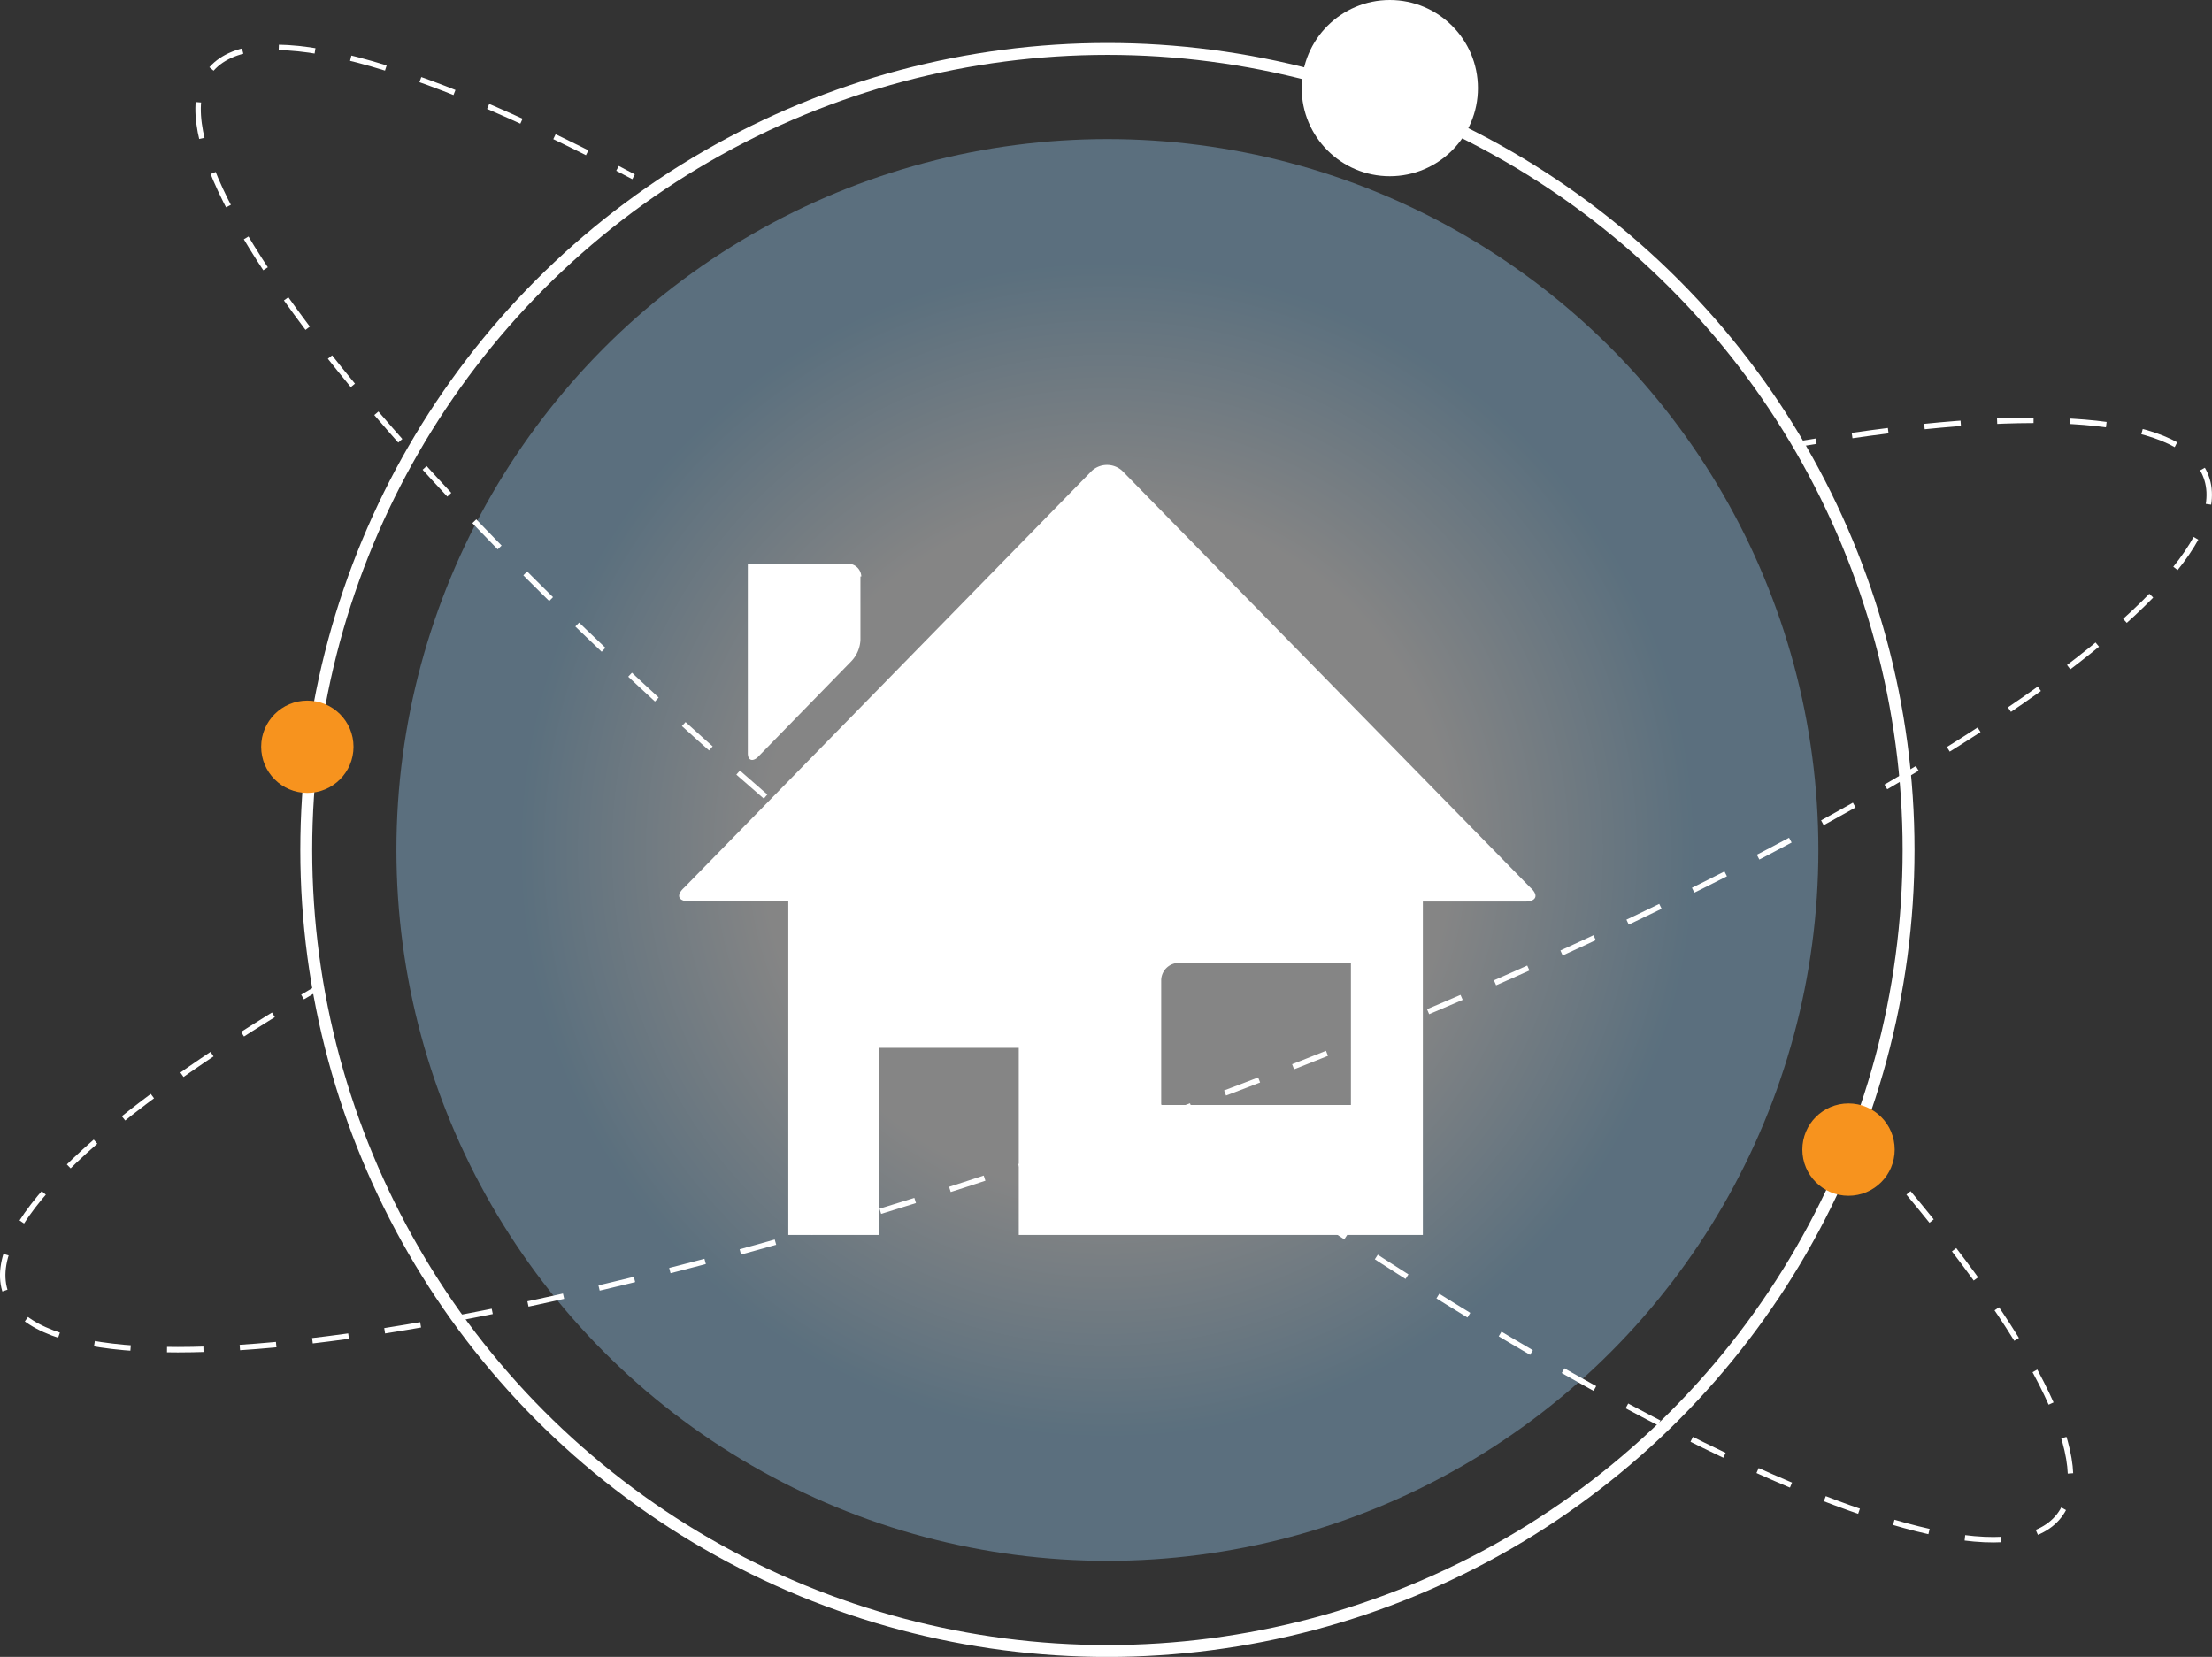 <svg xmlns="http://www.w3.org/2000/svg" xmlns:xlink="http://www.w3.org/1999/xlink" viewBox="0 0 345.9 259.13"><rect x="0" y="0" width="345.9" height="259.13" fill="#333333" stroke="none"/><defs><style>.cls-1{opacity:0.4;fill:url(#未命名的渐变_66);}.cls-2,.cls-5,.cls-6{fill:none;stroke:#fff;stroke-miterlimit:10;}.cls-2{stroke-width:1.86px;}.cls-3{fill:#fff;}.cls-4{fill:#f7931e;}.cls-5,.cls-6{stroke-width:0.85px;}.cls-6{stroke-dasharray:5.7 5.7;}</style><radialGradient id="未命名的渐变_66" cx="173.17" cy="132.93" r="141.19" gradientUnits="userSpaceOnUse"><stop offset="0.07" stop-color="#fff"/><stop offset="0.38" stop-color="#fff"/><stop offset="0.65" stop-color="#95c9ed"/></radialGradient></defs><g id="图层_2" data-name="图层 2"><g id="图层_1-2" data-name="图层 1"><circle class="cls-1" cx="173.17" cy="132.93" r="111.18"/><circle class="cls-2" cx="173.17" cy="132.93" r="125.28"/><circle class="cls-3" cx="217.33" cy="13.78" r="13.78"/><circle class="cls-4" cx="48.06" cy="116.79" r="7.22"/><path class="cls-3" d="M134.69,90.16a2.09,2.09,0,0,0-2-2H116.94V117.8c0,1.09.67,1.36,1.49.68l14.63-15a5.18,5.18,0,0,0,1.49-3.39V90.16Z"/><path class="cls-3" d="M239.3,138.81,175.48,73.63a3.53,3.53,0,0,0-4.74,0L107,138.81c-1.35,1.22-.94,2.16.82,2.16h15.45v52.17h14.23V163.88h21.81v29.26H222.5V141h16C240.25,141,240.66,140,239.3,138.81Zm-28.05,34H181.71a.13.13,0,0,1-.13-.14V153.31a2.75,2.75,0,0,1,2.84-2.71h26.83Z"/><path class="cls-5" d="M281.2,69.45,284,69"/><path class="cls-6" d="M289.62,68.12c31.18-4.51,52-2.73,55.36,6.45,7.11,19.16-64.15,63.27-159.16,98.53S8,221.42.91,202.26c-3.66-9.87,13.48-26.37,44-44.86"/><path class="cls-5" d="M47.31,155.93l2.44-1.44"/><path class="cls-5" d="M292.88,180.08l1.87,2.14"/><path class="cls-6" d="M298.44,186.56c20.19,24.17,29.57,42.8,23.54,50.52-12.58,16.1-87.52-21.43-167.38-83.82S20.2,27.24,32.78,11.13C39.26,2.84,62.3,8.78,94,25"/><path class="cls-5" d="M96.56,26.33l2.51,1.32"/><circle class="cls-4" cx="289.06" cy="179.79" r="7.22"/></g></g></svg>